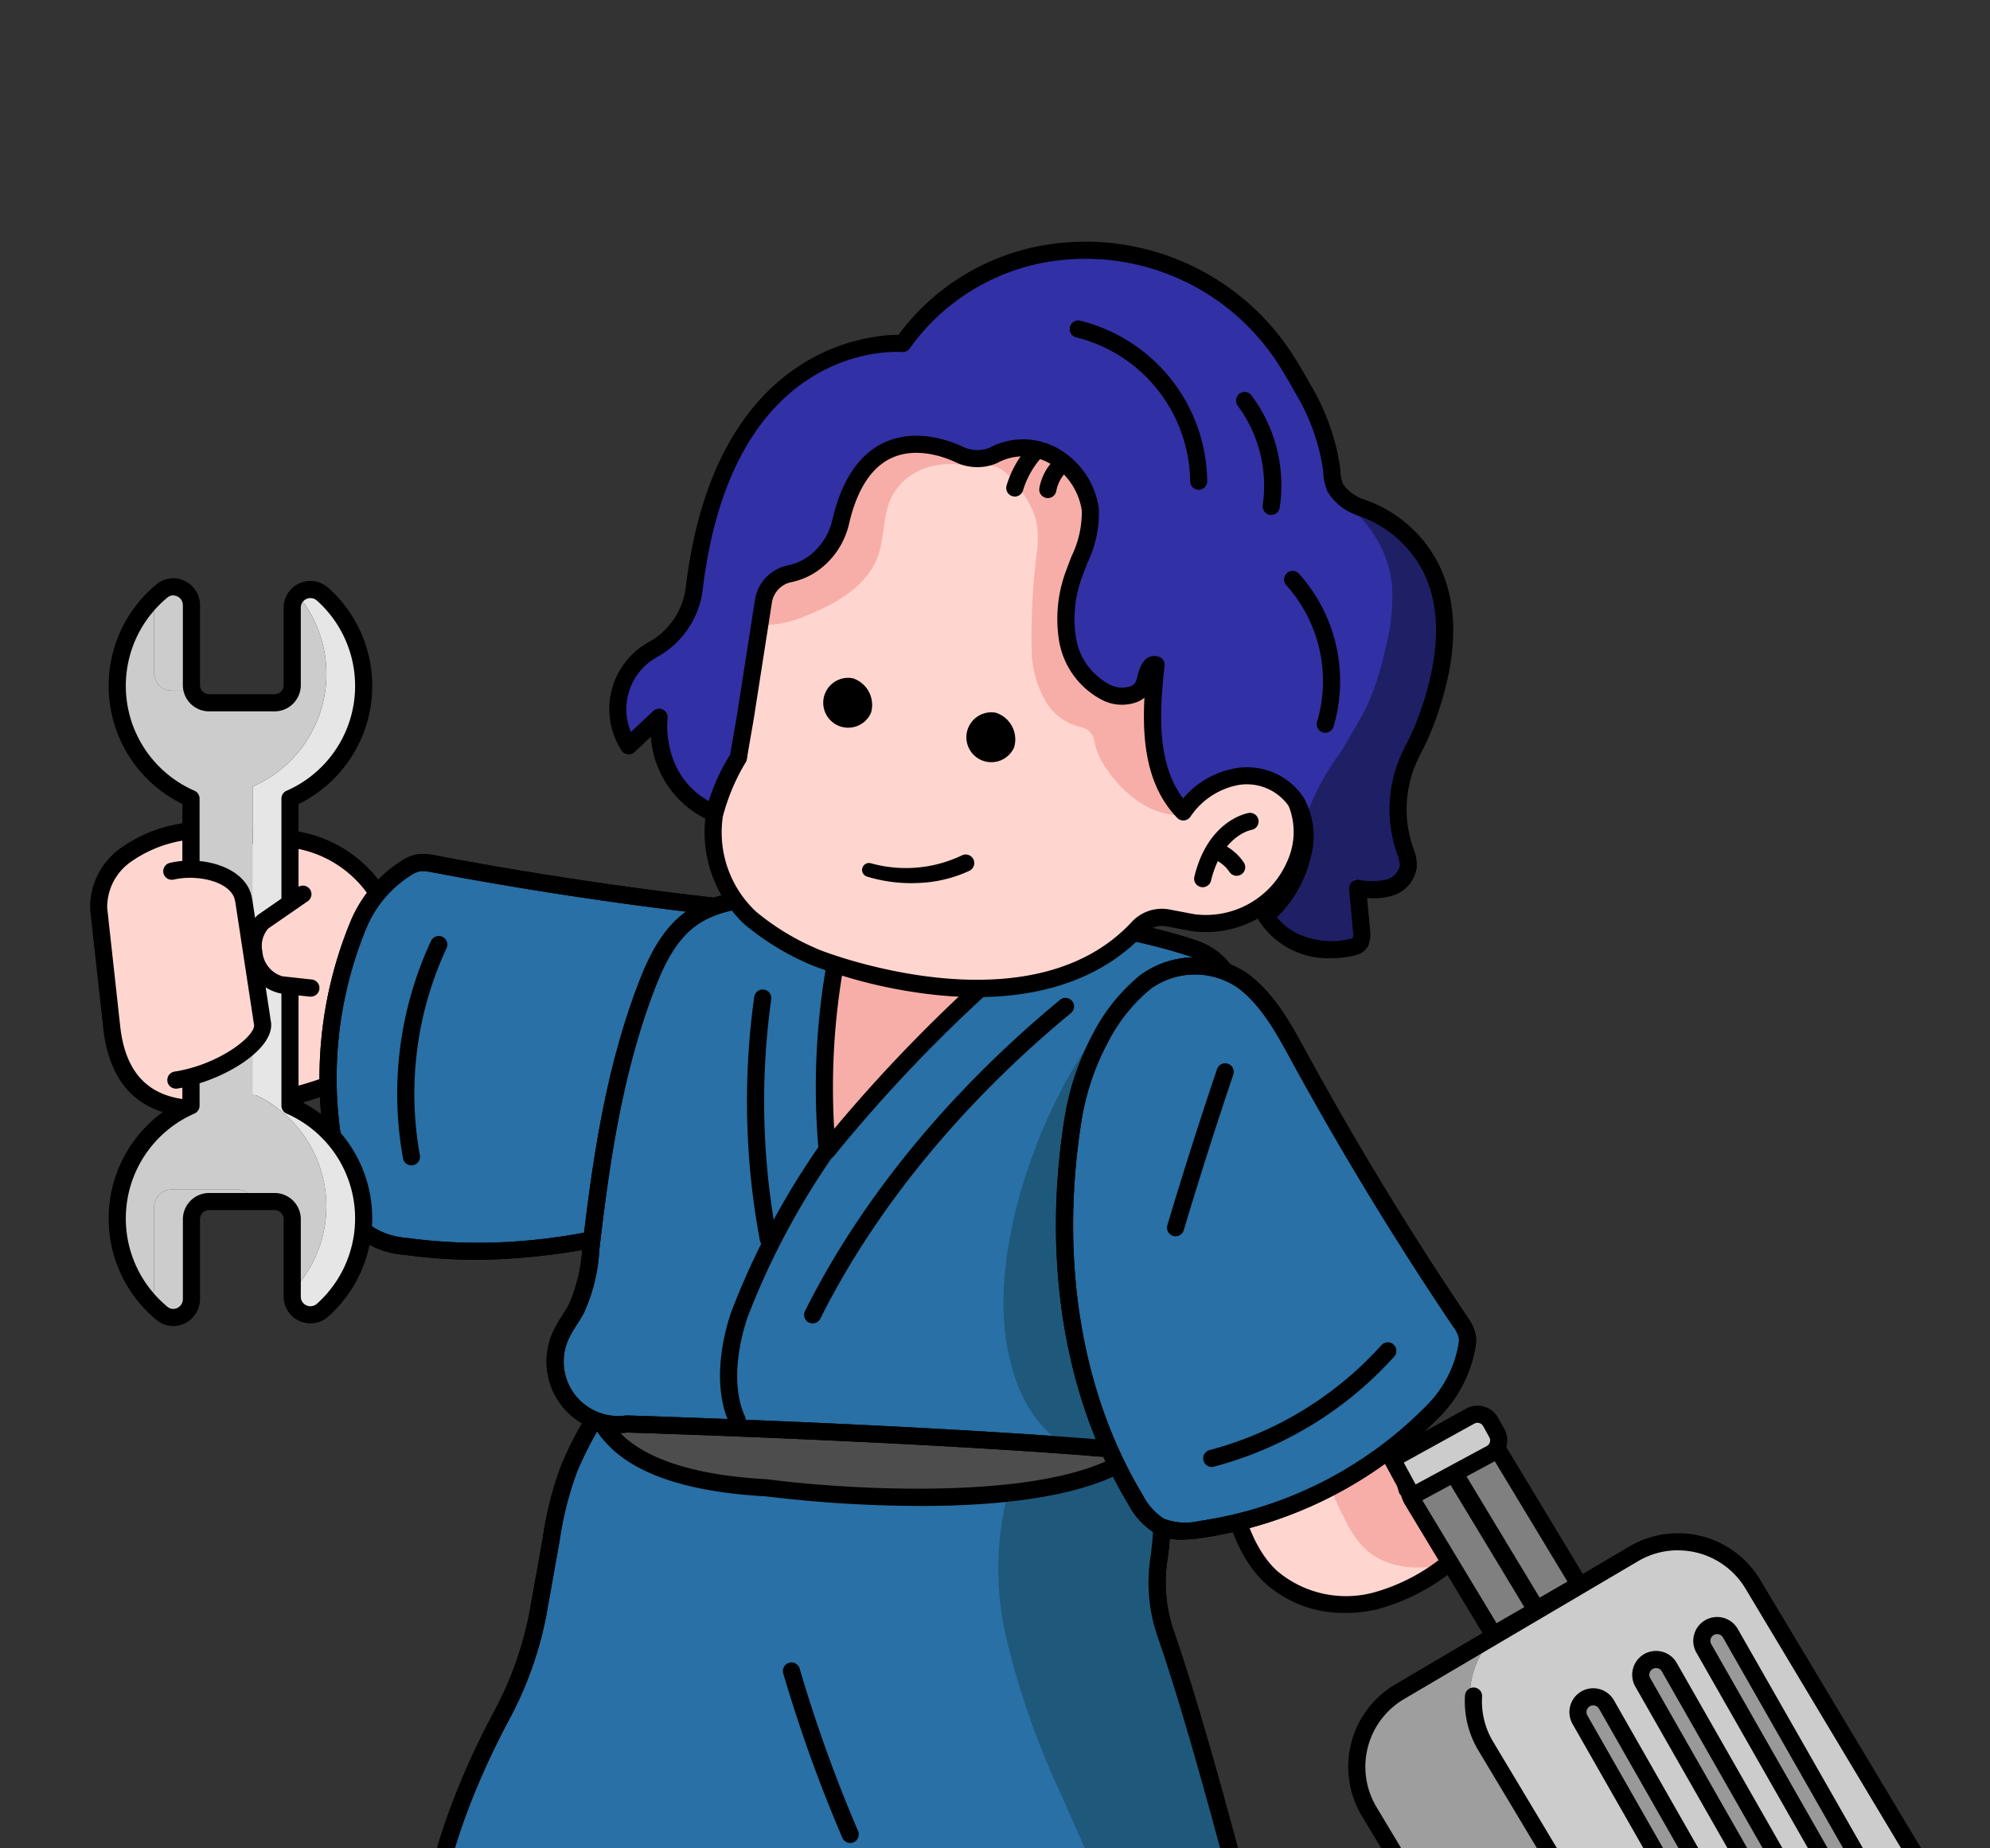<svg xmlns="http://www.w3.org/2000/svg" xmlns:xlink="http://www.w3.org/1999/xlink" width="169.867" height="157.787" viewBox="0 0 169.867 157.787">
  <rect x="0" y="0" width="169.867" height="157.787" fill="#333333" stroke="none"/>
  <defs>
    <clipPath id="clip-path">
      <rect id="長方形_5603" data-name="長方形 5603" width="169.867" height="157.787" transform="translate(8222.564 -1651.66)" fill="#fff" stroke="#707070" stroke-width="1" opacity="0.676"/>
    </clipPath>
    <clipPath id="clip-path-2">
      <rect id="長方形_5577" data-name="長方形 5577" width="159.117" height="168.576" fill="none"/>
    </clipPath>
  </defs>
  <g id="area_job-chara17" transform="translate(-8222.564 1651.66)" clip-path="url(#clip-path)">
    <g id="グループ_7499" data-name="グループ 7499" transform="translate(8230.251 -1631.054)">
      <g id="グループ_7465" data-name="グループ 7465" clip-path="url(#clip-path-2)">
        <path id="パス_28587" data-name="パス 28587" d="M67.886,312.077l-24.568-3.31a2.064,2.064,0,0,1,.551-4.091l24.567,3.31a2.064,2.064,0,1,1-.551,4.091" transform="translate(-20.088 -147.363)" fill="#f3e04d"/>
        <path id="パス_28588" data-name="パス 28588" d="M67.482,312.142a2.758,2.758,0,0,1-.379-.026l-24.568-3.31a2.795,2.795,0,1,1,.747-5.54l24.568,3.309a2.8,2.8,0,0,1-.367,5.566M42.905,304.7a1.332,1.332,0,0,0-.175,2.652l24.568,3.31a1.332,1.332,0,0,0,.355-2.64l-24.568-3.31a1.427,1.427,0,0,0-.181-.012" transform="translate(-19.402 -146.677)"/>
        <path id="パス_28589" data-name="パス 28589" d="M52.948,281.613l-8.6,5.577a4.391,4.391,0,0,0-1.523,2.772c-.324,2.4-.263,4.144,2.5,4.767l21.244,2.861a4.028,4.028,0,0,0,4.53-3.454l1.306-9.7" transform="translate(-20.65 -136.216)" fill="#ffd6cf"/>
        <path id="パス_28590" data-name="パス 28590" d="M69.6,306.049l-26.769-3.322-.048-3.085,27.813,3.607Z" transform="translate(-20.692 -144.937)" fill="#f7aea9"/>
        <path id="パス_28591" data-name="パス 28591" d="M66.435,297.673a4.769,4.769,0,0,1-.645-.044l-21.244-2.861c-.022,0-.043-.007-.064-.011-3.415-.771-3.385-3.179-3.062-5.579a5.115,5.115,0,0,1,1.776-3.234.748.748,0,0,1,.073-.054l8.6-5.577a.732.732,0,1,1,.8,1.228l-8.558,5.551a3.655,3.655,0,0,0-1.236,2.282c-.337,2.507-.1,3.487,1.9,3.948l21.211,2.857a3.3,3.3,0,0,0,3.707-2.827l1.306-9.7a.732.732,0,0,1,1.45.2l-1.306,9.7a4.763,4.763,0,0,1-4.707,4.125" transform="translate(-19.968 -135.53)"/>
        <path id="パス_28592" data-name="パス 28592" d="M52.471,290.024c.947-.874,4.279-3.2,13.615-4.172.546-.057.974-.612.8-1.046l-.605-1.545a.586.586,0,0,0-.647-.335,41.984,41.984,0,0,0-9.779,2.252c-.777.316-1.255-.49-.633-1.063a17.206,17.206,0,0,1,1.511-1.245c.555-.4.5-1.123-.1-1.207l-1.46-.2a.943.943,0,0,0-.783.294,27.411,27.411,0,0,0-5.165,7.263.551.551,0,0,0,.381.8l2.074.443a.909.909,0,0,0,.785-.24" transform="translate(-23.785 -136.139)" fill="#f2f2f2"/>
        <path id="パス_28593" data-name="パス 28593" d="M51.154,290.326a1.443,1.443,0,0,1-.306-.031l-2.073-.444a1.281,1.281,0,0,1-.875-.652,1.351,1.351,0,0,1-.028-1.15,27.865,27.865,0,0,1,5.312-7.487,1.686,1.686,0,0,1,1.411-.511l1.46.2a1.253,1.253,0,0,1,1.076.934,1.531,1.531,0,0,1-.647,1.588c-.346.254-.693.53-1.035.825a44.826,44.826,0,0,1,9.421-2.087,1.318,1.318,0,0,1,1.412.8l.605,1.545a1.381,1.381,0,0,1-.133,1.227,1.713,1.713,0,0,1-1.277.813c-9.288.967-12.447,3.292-13.195,3.982h0a1.684,1.684,0,0,1-1.128.449m.632-.987h0Zm-2.5-.876,1.868.4a.208.208,0,0,0,.135-.062c1.066-.983,4.566-3.376,14.035-4.362a.269.269,0,0,0,.175-.112l-.529-1.351a41.331,41.331,0,0,0-9.521,2.194,1.363,1.363,0,0,1-1.726-.471,1.417,1.417,0,0,1,.322-1.808,18.254,18.254,0,0,1,1.487-1.233l-1.139-.158a.262.262,0,0,0-.157.078,27.393,27.393,0,0,0-4.95,6.885" transform="translate(-23.1 -135.454)"/>
        <path id="パス_28594" data-name="パス 28594" d="M166.359,305.405,142.28,311.3a2.064,2.064,0,0,1-.981-4.009l24.079-5.894a2.064,2.064,0,1,1,.981,4.009" transform="translate(-67.585 -145.756)" fill="#f3e04d"/>
        <path id="パス_28595" data-name="パス 28595" d="M141.1,311.4a2.8,2.8,0,0,1-.659-5.512L164.518,300a2.8,2.8,0,0,1,1.329,5.431l-24.079,5.894a2.825,2.825,0,0,1-.67.081m24.087-10.022a1.345,1.345,0,0,0-.319.039l-24.08,5.894a1.332,1.332,0,1,0,.634,2.587l24.079-5.894a1.332,1.332,0,0,0-.313-2.626m.487,3.337h0Z" transform="translate(-66.899 -145.07)"/>
        <path id="パス_28596" data-name="パス 28596" d="M143.608,281.159l-5.966,8.333a4.389,4.389,0,0,0-.4,3.137c.577,2.356,1.269,3.954,4.067,3.525l20.821-5.1a4.028,4.028,0,0,0,2.954-4.87l-2.327-9.506" transform="translate(-66.321 -133.83)" fill="#ffd6cf"/>
        <path id="パス_28597" data-name="パス 28597" d="M165.919,299.762l-26.341,6.386-.266-2.448,26.713-6.545Z" transform="translate(-67.385 -143.734)" fill="#f7aea9"/>
        <path id="パス_28598" data-name="パス 28598" d="M139.766,296.269c-2.666,0-3.408-2.036-3.925-4.153a5.113,5.113,0,0,1,.472-3.659.735.735,0,0,1,.048-.077l5.966-8.333a.732.732,0,0,1,1.19.852l-5.939,8.294a3.65,3.65,0,0,0-.316,2.574c.6,2.458,1.179,3.284,3.214,2.982l20.789-5.091a3.3,3.3,0,0,0,2.417-3.985l-2.327-9.506a.732.732,0,0,1,1.422-.347l2.327,9.506a4.759,4.759,0,0,1-3.491,5.755l-20.821,5.1-.063.013a6.428,6.428,0,0,1-.963.078" transform="translate(-65.635 -133.144)"/>
        <path id="パス_28599" data-name="パス 28599" d="M146.02,292.435c.562-1.159,2.814-4.542,11.15-8.857a.875.875,0,0,0,.367-1.267l-1.128-1.217a.585.585,0,0,0-.724-.075,41.972,41.972,0,0,0-8.28,5.668c-.608.578-1.348,0-.978-.758a17.286,17.286,0,0,1,.952-1.711c.369-.579.058-1.229-.532-1.087l-1.433.344a.943.943,0,0,0-.622.56,27.412,27.412,0,0,0-2.155,8.647.552.552,0,0,0,.648.608l2.093-.345a.91.91,0,0,0,.643-.51" transform="translate(-68.993 -135.885)" fill="#f2f2f2"/>
        <path id="パス_28600" data-name="パス 28600" d="M142.5,293.345a1.262,1.262,0,0,1-.832-.306,1.347,1.347,0,0,1-.447-1.06,27.846,27.846,0,0,1,2.21-8.91,1.683,1.683,0,0,1,1.128-.99l1.432-.344a1.254,1.254,0,0,1,1.344.477,1.533,1.533,0,0,1-.023,1.715c-.23.361-.452.745-.662,1.145a43.835,43.835,0,0,1,8.007-5.384,1.313,1.313,0,0,1,1.605.225l1.128,1.217a1.378,1.378,0,0,1,.325,1.19,1.714,1.714,0,0,1-.892,1.224c-8.291,4.291-10.384,7.61-10.828,8.526a1.643,1.643,0,0,1-1.183.913l-2.092.345a1.379,1.379,0,0,1-.22.018m3.519-10.112-1.118.269a.231.231,0,0,0-.118.129,27.4,27.4,0,0,0-2.093,8.217l1.885-.31a.214.214,0,0,0,.1-.107c.633-1.3,3.017-4.811,11.472-9.188a.266.266,0,0,0,.121-.168l-.986-1.065a41.377,41.377,0,0,0-8.061,5.521,1.365,1.365,0,0,1-1.779.193,1.419,1.419,0,0,1-.362-1.8,18.177,18.177,0,0,1,.935-1.691" transform="translate(-68.308 -135.2)"/>
        <path id="パス_28601" data-name="パス 28601" d="M74.393,187.522a2.87,2.87,0,0,0-2.369,1,32.2,32.2,0,0,0-4.01,6.927,28.984,28.984,0,0,0-1.543,6.072l-1.061,5.95a30.328,30.328,0,0,1-3.117,8.992c-2.207,4.123-5.406,11.092-6.227,18.118A2.889,2.889,0,0,0,58.3,237.72c9.421,2.142,44.14,9.039,66-.02a2.9,2.9,0,0,0,1.715-3.4c-1.314-5.112-4.532-17.351-7.064-24.636a13.349,13.349,0,0,1-.635-6.266,27.932,27.932,0,0,0-.606-11.221,2.888,2.888,0,0,0-2.6-2.1Z" transform="translate(-27.11 -90.701)" fill="#2870a5"/>
        <path id="パス_28602" data-name="パス 28602" d="M95.571,242.3a183.037,183.037,0,0,1-38.114-4.556,3.613,3.613,0,0,1-2.8-3.943c.814-6.97,3.88-13.84,6.309-18.377a29.567,29.567,0,0,0,3.042-8.776l1.061-5.95a29.569,29.569,0,0,1,1.587-6.225,32.916,32.916,0,0,1,4.128-7.12,3.615,3.615,0,0,1,2.972-1.252h0l40.718,2.554a3.617,3.617,0,0,1,3.263,2.635,28.655,28.655,0,0,1,.625,11.521,12.676,12.676,0,0,0,.6,5.923c2.552,7.345,5.8,19.715,7.081,24.694a3.656,3.656,0,0,1-2.144,4.258c-8.309,3.444-18.425,4.613-28.327,4.613M73.527,187.562a2.145,2.145,0,0,0-1.63.743,31.349,31.349,0,0,0-3.891,6.734,28.42,28.42,0,0,0-1.5,5.92l-1.061,5.95a31.034,31.034,0,0,1-3.192,9.21c-2.368,4.425-5.357,11.115-6.146,17.856a2.152,2.152,0,0,0,1.673,2.346A193.414,193.414,0,0,0,86,240.495c15.554,1.062,28.116-.336,37.333-4.156a2.158,2.158,0,0,0,1.287-2.542c-1.274-4.96-4.511-17.284-7.046-24.578a14.15,14.15,0,0,1-.668-6.609,27.17,27.17,0,0,0-.587-10.923,2.153,2.153,0,0,0-1.944-1.566l-40.717-2.554c-.045,0-.091,0-.136,0" transform="translate(-26.425 -90.016)"/>
        <path id="パス_28603" data-name="パス 28603" d="M151.425,201.868a25.873,25.873,0,0,0-.539,14.022,70.267,70.267,0,0,0,4.721,13.38c2.49,5.709,5.084,11.377,7.995,16.883l5.6-2.668a5.229,5.229,0,0,0,1.617-1.031c1.249-1.326.8-3.451.275-5.2l-6.3-20.826a16.39,16.39,0,0,1-.46-9.7l1.146-7.226" transform="translate(-72.642 -96.499)" fill="#1e597c"/>
        <path id="パス_28604" data-name="パス 28604" d="M95.571,242.3a183.037,183.037,0,0,1-38.114-4.556,3.613,3.613,0,0,1-2.8-3.943c.814-6.97,3.88-13.84,6.309-18.377a29.567,29.567,0,0,0,3.042-8.776l1.061-5.95a29.569,29.569,0,0,1,1.587-6.225,32.916,32.916,0,0,1,4.128-7.12,3.615,3.615,0,0,1,2.972-1.252h0l40.718,2.554a3.617,3.617,0,0,1,3.263,2.635,28.655,28.655,0,0,1,.625,11.521,12.676,12.676,0,0,0,.6,5.923c2.552,7.345,5.8,19.715,7.081,24.694a3.656,3.656,0,0,1-2.144,4.258c-8.309,3.444-18.425,4.613-28.327,4.613M73.527,187.562a2.145,2.145,0,0,0-1.63.743,31.349,31.349,0,0,0-3.891,6.734,28.42,28.42,0,0,0-1.5,5.92l-1.061,5.95a31.034,31.034,0,0,1-3.192,9.21c-2.368,4.425-5.357,11.115-6.146,17.856a2.152,2.152,0,0,0,1.673,2.346A193.414,193.414,0,0,0,86,240.495c15.554,1.062,28.116-.336,37.333-4.156a2.158,2.158,0,0,0,1.287-2.542c-1.274-4.96-4.511-17.284-7.046-24.578a14.15,14.15,0,0,1-.668-6.609,27.17,27.17,0,0,0-.587-10.923,2.153,2.153,0,0,0-1.944-1.566l-40.717-2.554c-.045,0-.091,0-.136,0" transform="translate(-26.425 -90.016)"/>
        <path id="パス_28605" data-name="パス 28605" d="M120.311,250.453a.732.732,0,0,1-.673-.444,125.151,125.151,0,0,1-5.03-13.976.732.732,0,1,1,1.4-.413,123.7,123.7,0,0,0,4.971,13.811.732.732,0,0,1-.672,1.021" transform="translate(-55.421 -113.715)"/>
        <path id="パス_28606" data-name="パス 28606" d="M24.732,117.552a33.7,33.7,0,0,1-15.327,3.6c-3.565-.195-6.356-2-6.879-7.053L1.419,104.05c-.112-5.367,7.236-7.524,11.564-6.357l4.472.4a10.3,10.3,0,0,1,9.044,7.479c.015.056.03.112.045.168" transform="translate(-0.686 -47.105)" fill="#ffd6cf"/>
        <path id="パス_28607" data-name="パス 28607" d="M9.17,121.191c-.27,0-.434-.005-.477-.007-4.531-.247-7.077-2.841-7.58-7.708L.005,103.437c0-.022,0-.043,0-.065a6.2,6.2,0,0,1,2.56-5.125,12.191,12.191,0,0,1,9.863-1.97l4.41.392a11.075,11.075,0,0,1,9.685,8.013l.046.171a.732.732,0,0,1-1.413.381l-.043-.162a9.606,9.606,0,0,0-8.4-6.946l-4.472-.4a.692.692,0,0,1-.126-.022A10.77,10.77,0,0,0,3.463,99.4a4.728,4.728,0,0,0-2,3.912l1.1,10.01c.425,4.106,2.45,6.2,6.191,6.4A33.233,33.233,0,0,0,23.7,116.214a.732.732,0,1,1,.694,1.288A34.084,34.084,0,0,1,9.17,121.191" transform="translate(0 -46.412)"/>
        <path id="パス_28608" data-name="パス 28608" d="M89.449,117.023a7.516,7.516,0,0,0-3.719-8.087c-2.6-1.4-5.619-1.677-8.546-1.967q-14.42-1.426-28.7-4.123a3.846,3.846,0,0,0-1.527-.082,2.828,2.828,0,0,0-.879.4,10.561,10.561,0,0,0-4.12,4.857,34.4,34.4,0,0,0-1.083,23.17,6.105,6.105,0,0,0,1.842,3.207,6.7,6.7,0,0,0,3.232,1.087c12.05,1.685,24.255-1.711,34.427-7.743a22.8,22.8,0,0,0,6.073-5.159,15,15,0,0,0,3-5.554" transform="translate(-19.043 -49.683)" fill="#2870a5"/>
        <path id="パス_28609" data-name="パス 28609" d="M51.466,135.952a45.514,45.514,0,0,1-6.312-.433,7.349,7.349,0,0,1-3.578-1.232,6.742,6.742,0,0,1-2.094-3.573,35.026,35.026,0,0,1,1.107-23.665,11.237,11.237,0,0,1,4.406-5.193,3.536,3.536,0,0,1,1.11-.49,4.487,4.487,0,0,1,1.821.077c9.449,1.785,19.084,3.17,28.638,4.114l.166.017c2.939.29,5.979.59,8.655,2.034a8.257,8.257,0,0,1,4.08,8.914,15.539,15.539,0,0,1-3.142,5.834,23.474,23.474,0,0,1-6.267,5.326,56.572,56.572,0,0,1-28.59,8.272m-4.723-33.19a1.482,1.482,0,0,0-.32.032,2.2,2.2,0,0,0-.649.3,9.786,9.786,0,0,0-3.835,4.521,33.561,33.561,0,0,0-1.057,22.674,5.493,5.493,0,0,0,1.59,2.841,6.141,6.141,0,0,0,2.884.941c10.989,1.535,23.046-1.18,33.953-7.649a22.008,22.008,0,0,0,5.879-4.992,14.1,14.1,0,0,0,2.86-5.275,6.833,6.833,0,0,0-3.359-7.261c-2.417-1.3-5.308-1.59-8.1-1.865l-.167-.017c-9.6-.949-19.274-2.34-28.765-4.132a5.1,5.1,0,0,0-.912-.118m42.014,13.576h0Z" transform="translate(-18.351 -48.998)"/>
        <path id="パス_28610" data-name="パス 28610" d="M51.466,135.952a45.514,45.514,0,0,1-6.312-.433,7.349,7.349,0,0,1-3.578-1.232,6.742,6.742,0,0,1-2.094-3.573,35.026,35.026,0,0,1,1.107-23.665,11.237,11.237,0,0,1,4.406-5.193,3.536,3.536,0,0,1,1.11-.49,4.487,4.487,0,0,1,1.821.077c9.449,1.785,19.084,3.17,28.638,4.114l.166.017c2.939.29,5.979.59,8.655,2.034a8.257,8.257,0,0,1,4.08,8.914,15.539,15.539,0,0,1-3.142,5.834,23.474,23.474,0,0,1-6.267,5.326,56.572,56.572,0,0,1-28.59,8.272m-4.723-33.19a1.482,1.482,0,0,0-.32.032,2.2,2.2,0,0,0-.649.3,9.786,9.786,0,0,0-3.835,4.521,33.561,33.561,0,0,0-1.057,22.674,5.493,5.493,0,0,0,1.59,2.841,6.141,6.141,0,0,0,2.884.941c10.989,1.535,23.046-1.18,33.953-7.649a22.008,22.008,0,0,0,5.879-4.992,14.1,14.1,0,0,0,2.86-5.275,6.833,6.833,0,0,0-3.359-7.261c-2.417-1.3-5.308-1.59-8.1-1.865l-.167-.017c-9.6-.949-19.274-2.34-28.765-4.132a5.1,5.1,0,0,0-.912-.118m42.014,13.576h0Z" transform="translate(-18.351 -48.998)"/>
        <path id="パス_28611" data-name="パス 28611" d="M52,134.47a.732.732,0,0,1-.72-.6,30.928,30.928,0,0,1,2.379-18.534.732.732,0,1,1,1.324.622,29.448,29.448,0,0,0-2.263,17.649.732.732,0,0,1-.589.851.78.78,0,0,1-.132.012" transform="translate(-24.566 -55.584)"/>
        <path id="パス_28612" data-name="パス 28612" d="M12.1,66h1.764a1.486,1.486,0,0,1-.086-.481V58.695a1.549,1.549,0,0,0-2.51-1.224c-.235.194-.46.4-.677.616v6.4A1.508,1.508,0,0,0,12.1,66" transform="translate(-5.123 -27.632)" fill="#ccc"/>
        <path id="パス_28613" data-name="パス 28613" d="M17.231,156.778H11.646a1.509,1.509,0,0,0-1.509,1.509v6.823a1.537,1.537,0,0,1-.484,1.127,10.588,10.588,0,0,0,1.162,1.126,1.549,1.549,0,0,0,2.51-1.225v-6.822a1.509,1.509,0,0,1,1.509-1.509h3.821a1.5,1.5,0,0,0-1.423-1.028" transform="translate(-4.669 -75.833)" fill="#ccc"/>
        <path id="パス_28614" data-name="パス 28614" d="M30.069,101.64V75.425a10.5,10.5,0,0,0,2.8-17.446,1.562,1.562,0,0,0-2.148.049A10.5,10.5,0,0,1,26.882,74.4v26.215a10.5,10.5,0,0,1,3.378,16.877v.449a1.557,1.557,0,0,0,2.605,1.147,10.5,10.5,0,0,0-2.8-17.446" transform="translate(-13.003 -27.849)" fill="#e6e6e6"/>
        <path id="パス_28615" data-name="パス 28615" d="M16.054,101.035V74.82a10.5,10.5,0,0,0,3.836-16.369,1.515,1.515,0,0,0-.457,1.1v6.607a1.509,1.509,0,0,1-1.509,1.509H12.339a1.5,1.5,0,0,1-1.423-1.028H9.153A1.509,1.509,0,0,1,7.643,65.13v-6.4a10.5,10.5,0,0,0,3.144,17.116v26.224a10.5,10.5,0,0,0-3.629,16.608,1.537,1.537,0,0,0,.485-1.127v-6.823a1.509,1.509,0,0,1,1.509-1.509h5.584a1.5,1.5,0,0,1,1.423,1.028h1.763a1.509,1.509,0,0,1,1.509,1.509v6.159a10.5,10.5,0,0,0-3.379-16.877" transform="translate(-2.175 -28.273)" fill="#ccc"/>
        <path id="パス_28616" data-name="パス 28616" d="M8.582,119.551a2.21,2.21,0,0,1-1.413-.511,11.235,11.235,0,0,1,2.2-18.762V74.983a11.235,11.235,0,0,1-2.2-18.762,2.22,2.22,0,0,1,2.382-.292,2.281,2.281,0,0,1,1.325,2.08v6.822a.777.777,0,0,0,.777.777h5.584a.777.777,0,0,0,.777-.777V58.225a2.289,2.289,0,0,1,3.825-1.692,11.235,11.235,0,0,1-2.553,18.457v25.283a11.235,11.235,0,0,1,2.553,18.457,2.289,2.289,0,0,1-3.825-1.692v-6.608a.778.778,0,0,0-.777-.777H11.653a.778.778,0,0,0-.777.777v6.823a2.307,2.307,0,0,1-2.294,2.3M8.576,57.172a.73.73,0,0,0-.474.177,9.774,9.774,0,0,0,2.3,16.5.732.732,0,0,1,.436.669v26.224a.732.732,0,0,1-.436.669,9.774,9.774,0,0,0-2.3,16.5.76.76,0,0,0,.827.1.831.831,0,0,0,.485-.756v-6.823a2.243,2.243,0,0,1,2.241-2.24h5.584a2.243,2.243,0,0,1,2.241,2.24v6.608a.8.8,0,0,0,.483.747.825.825,0,0,0,.9-.144,9.773,9.773,0,0,0-2.6-16.231.732.732,0,0,1-.437-.67V74.523a.732.732,0,0,1,.437-.67,9.773,9.773,0,0,0,2.6-16.231.824.824,0,0,0-.9-.144.8.8,0,0,0-.483.747v6.607a2.243,2.243,0,0,1-2.241,2.241H11.653a2.243,2.243,0,0,1-2.241-2.241V58.009a.83.83,0,0,0-.485-.756.845.845,0,0,0-.352-.081" transform="translate(-1.49 -26.947)"/>
        <path id="パス_28617" data-name="パス 28617" d="M31.271,107.9l-3.46,2.392a2.938,2.938,0,0,0-.765,2.627,3.083,3.083,0,0,0,2.362,2.753l2.5.273" transform="translate(-13.062 -52.19)" fill="#ffd6cf"/>
        <path id="パス_28618" data-name="パス 28618" d="M31.228,115.988c-.027,0-.054,0-.081,0l-2.5-.274a3.787,3.787,0,0,1-3.006-3.371,3.671,3.671,0,0,1,1-3.282A.831.831,0,0,1,26.71,109l3.46-2.392a.732.732,0,0,1,.832,1.2l-3.418,2.363a2.277,2.277,0,0,0-.5,1.945,2.4,2.4,0,0,0,1.718,2.134l2.5.273a.732.732,0,0,1-.078,1.46" transform="translate(-12.376 -51.504)"/>
        <path id="パス_28619" data-name="パス 28619" d="M13.455,104c2.353-.556,5.56.212,6.1,2.18a3.483,3.483,0,0,1,.081.371l1.6,10.482c.174,1.567-3.483,4.179-7.4,4.789" transform="translate(-6.508 -50.22)" fill="#ffd6cf"/>
        <path id="パス_28620" data-name="パス 28620" d="M13.148,121.865a.732.732,0,0,1-.112-1.455c3.816-.594,6.892-3.037,6.786-3.985l-1.595-10.453a2.7,2.7,0,0,0-.062-.287c-.415-1.508-3.2-2.142-5.228-1.662A.732.732,0,0,1,12.6,102.6c2.769-.654,6.313.293,6.975,2.7a4.208,4.208,0,0,1,.1.448l1.6,10.489c.259,2.331-4.19,5.028-8.012,5.623a.707.707,0,0,1-.114.009" transform="translate(-5.823 -49.529)"/>
        <path id="パス_28621" data-name="パス 28621" d="M83.588,191.292s-.548,6.838,14.609,7.652c0,0,30.245,3.98,33.589-5.711Z" transform="translate(-40.43 -92.528)" fill="#4d4d4d"/>
        <path id="パス_28622" data-name="パス 28622" d="M110.617,199.807a111.328,111.328,0,0,1-13.172-.819c-6.726-.365-11.343-1.929-13.724-4.652a5.519,5.519,0,0,1-1.547-3.788.733.733,0,0,1,.758-.672l48.2,1.941a.731.731,0,0,1,.663.97c-1.981,5.74-12.337,7.021-21.176,7.021m-26.892-8.435a4.869,4.869,0,0,0,1.147,2.056c1.468,1.639,4.859,3.68,12.68,4.1l.056.005c7.889,1.037,28.34,2.158,32.359-4.3Z" transform="translate(-39.745 -91.842)"/>
        <path id="パス_28623" data-name="パス 28623" d="M108.885,109.472c-4.632-.114-9.189-1.358-13.814-1.074-2.32.142-4.744.489-6.617,1.865-1.893,1.39-2.951,3.629-3.785,5.824-2.7,7.118-3.845,14.725-4.718,22.289a14.483,14.483,0,0,1-1.24,5.165c-.41.778-.964,1.478-1.328,2.278a5.381,5.381,0,0,0,5.64,7.557s22.795.686,39.525,1.985c0,0,9.584,1.3,8.609-6.5,0,0,1.682-16.456,4.218-28.089.69-3.166-.831-6.923-3.9-7.964-4.867-1.651-12.962-3.1-22.591-3.337" transform="translate(-37.204 -52.412)" fill="#2870a5"/>
        <path id="パス_28624" data-name="パス 28624" d="M123.343,155.49a12.686,12.686,0,0,1-1.583-.09c-16.065-1.247-38.081-1.937-39.39-1.977a6.112,6.112,0,0,1-6.342-8.593,11.31,11.31,0,0,1,.79-1.387c.2-.318.393-.618.557-.929a13.853,13.853,0,0,0,1.156-4.868c.992-8.6,2.18-15.7,4.765-22.5.831-2.188,1.962-4.631,4.036-6.154s4.7-1.864,7.006-2.005a42.621,42.621,0,0,1,8.061.524,56.461,56.461,0,0,0,5.816.55c8.677.212,17.2,1.474,22.808,3.376,3.623,1.229,5.094,5.532,4.379,8.813-2.408,11.045-4.065,26.664-4.2,27.928a6.035,6.035,0,0,1-1.534,5.257c-1.773,1.753-4.573,2.062-6.326,2.062m-41.01-3.531h.022c.228.007,23,.7,39.561,1.987.085.01,4.567.581,6.726-1.561a4.69,4.69,0,0,0,1.1-4.116.742.742,0,0,1,0-.166c.017-.165,1.715-16.63,4.232-28.17.584-2.678-.651-6.176-3.419-7.116-5.473-1.857-13.836-3.09-22.373-3.3h0a57.8,57.8,0,0,1-5.966-.561,41.507,41.507,0,0,0-7.784-.515c-2.094.128-4.471.434-6.229,1.724s-2.779,3.506-3.535,5.494c-2.531,6.661-3.7,13.658-4.676,22.113a15.027,15.027,0,0,1-1.319,5.422c-.192.362-.407.7-.616,1.031a10.191,10.191,0,0,0-.694,1.209,4.649,4.649,0,0,0,4.873,6.529.726.726,0,0,1,.1-.007" transform="translate(-36.514 -51.726)"/>
        <path id="パス_28625" data-name="パス 28625" d="M159.054,130.855c-4.618,5.878-9.028,17.571-7.84,26.018.434,3.089,1.527,6.241,3.866,8.3a3.778,3.778,0,0,0,1.953,1.023,4.777,4.777,0,0,0,1.465-.118l9.129-1.7a3.834,3.834,0,0,0,1.486-.495" transform="translate(-73.048 -63.294)" fill="#1e597c"/>
        <path id="パス_28626" data-name="パス 28626" d="M123.343,155.49a12.686,12.686,0,0,1-1.583-.09c-16.065-1.247-38.081-1.937-39.39-1.977a6.112,6.112,0,0,1-6.342-8.593,11.31,11.31,0,0,1,.79-1.387c.2-.318.393-.618.557-.929a13.853,13.853,0,0,0,1.156-4.868c.992-8.6,2.18-15.7,4.765-22.5.831-2.188,1.962-4.631,4.036-6.154s4.7-1.864,7.006-2.005a42.621,42.621,0,0,1,8.061.524,56.461,56.461,0,0,0,5.816.55c8.677.212,17.2,1.474,22.808,3.376,3.623,1.229,5.094,5.532,4.379,8.813-2.408,11.045-4.065,26.664-4.2,27.928a6.035,6.035,0,0,1-1.534,5.257c-1.773,1.753-4.573,2.062-6.326,2.062m-41.01-3.531h.022c.228.007,23,.7,39.561,1.987.085.01,4.567.581,6.726-1.561a4.69,4.69,0,0,0,1.1-4.116.742.742,0,0,1,0-.166c.017-.165,1.715-16.63,4.232-28.17.584-2.678-.651-6.176-3.419-7.116-5.473-1.857-13.836-3.09-22.373-3.3h0a57.8,57.8,0,0,1-5.966-.561,41.507,41.507,0,0,0-7.784-.515c-2.094.128-4.471.434-6.229,1.724s-2.779,3.506-3.535,5.494c-2.531,6.661-3.7,13.658-4.676,22.113a15.027,15.027,0,0,1-1.319,5.422c-.192.362-.407.7-.616,1.031a10.191,10.191,0,0,0-.694,1.209,4.649,4.649,0,0,0,4.873,6.529.726.726,0,0,1,.1-.007" transform="translate(-36.514 -51.726)"/>
        <path id="パス_28627" data-name="パス 28627" d="M123.283,111.078a60.355,60.355,0,0,0-1.628,20.286,129.72,129.72,0,0,1,19.325-19.245" transform="translate(-58.728 -53.728)" fill="#f7aea9"/>
        <path id="パス_28628" data-name="パス 28628" d="M120.966,131.41a.732.732,0,0,1-.729-.666,60.8,60.8,0,0,1,1.648-20.533.732.732,0,1,1,1.418.362,59.308,59.308,0,0,0-1.744,18.233,130.62,130.62,0,0,1,18.272-17.943.732.732,0,1,1,.917,1.14,129.113,129.113,0,0,0-19.215,19.136.733.733,0,0,1-.568.27" transform="translate(-58.039 -53.042)"/>
        <path id="パス_28629" data-name="パス 28629" d="M105.619,172.372a.732.732,0,0,1-.667-.428c-1.874-4.1.126-9.435.212-9.659a66.338,66.338,0,0,1,8.245-15.143.732.732,0,0,1,1.2.837,64.922,64.922,0,0,0-8.073,14.812c-.025.066-1.872,5.007-.254,8.545a.733.733,0,0,1-.665,1.036" transform="translate(-50.379 -71.021)"/>
        <path id="パス_28630" data-name="パス 28630" d="M118.783,152.9a.732.732,0,0,1-.654-1.059c4.778-9.557,12.3-18.738,21.752-26.552a.732.732,0,1,1,.932,1.128c-9.3,7.685-16.687,16.7-21.375,26.078a.731.731,0,0,1-.655.4" transform="translate(-57.101 -60.52)"/>
        <path id="パス_28631" data-name="パス 28631" d="M110.42,145.716a.732.732,0,0,1-.72-.6,64.632,64.632,0,0,1-.478-20.787.732.732,0,1,1,1.447.223,63.167,63.167,0,0,0,.472,20.309.732.732,0,0,1-.593.848.777.777,0,0,1-.129.011" transform="translate(-52.527 -59.835)"/>
        <path id="パス_28632" data-name="パス 28632" d="M258.49,311.322a4.791,4.791,0,1,1-4.791-4.791,4.791,4.791,0,0,1,4.791,4.791" transform="translate(-120.396 -148.269)" fill="#4d4d4d"/>
        <path id="パス_28633" data-name="パス 28633" d="M253.013,316.16a5.523,5.523,0,1,1,5.523-5.523,5.529,5.529,0,0,1-5.523,5.523m0-9.583a4.06,4.06,0,1,0,4.06,4.06,4.064,4.064,0,0,0-4.06-4.06" transform="translate(-119.711 -147.583)"/>
        <path id="パス_28634" data-name="パス 28634" d="M255.795,315.911a2.625,2.625,0,1,1-2.625-2.625,2.625,2.625,0,0,1,2.625,2.625" transform="translate(-121.188 -151.536)" fill="#ccc"/>
        <path id="パス_28635" data-name="パス 28635" d="M252.484,318.581a3.356,3.356,0,1,1,3.356-3.356,3.36,3.36,0,0,1-3.356,3.356m0-5.25a1.893,1.893,0,1,0,1.893,1.893,1.9,1.9,0,0,0-1.893-1.893" transform="translate(-120.503 -150.85)"/>
        <path id="パス_28636" data-name="パス 28636" d="M272.683,302.861a4.791,4.791,0,1,1-4.791-4.791,4.791,4.791,0,0,1,4.791,4.791" transform="translate(-127.261 -144.176)" fill="#4d4d4d"/>
        <path id="パス_28637" data-name="パス 28637" d="M267.206,307.7a5.523,5.523,0,1,1,5.523-5.523,5.529,5.529,0,0,1-5.523,5.523m0-9.583a4.06,4.06,0,1,0,4.06,4.06,4.064,4.064,0,0,0-4.06-4.06" transform="translate(-126.576 -143.491)"/>
        <path id="パス_28638" data-name="パス 28638" d="M269.988,307.45a2.625,2.625,0,1,1-2.625-2.625,2.625,2.625,0,0,1,2.625,2.625" transform="translate(-128.054 -147.444)" fill="#ccc"/>
        <path id="パス_28639" data-name="パス 28639" d="M266.677,310.12a3.356,3.356,0,1,1,3.356-3.356,3.36,3.36,0,0,1-3.356,3.356m0-5.25a1.893,1.893,0,1,0,1.893,1.893,1.9,1.9,0,0,0-1.893-1.893" transform="translate(-127.368 -146.758)"/>
        <path id="パス_28640" data-name="パス 28640" d="M297.793,288.4A4.791,4.791,0,1,1,293,283.605a4.791,4.791,0,0,1,4.791,4.791" transform="translate(-139.407 -137.18)" fill="#4d4d4d"/>
        <path id="パス_28641" data-name="パス 28641" d="M292.316,293.234a5.523,5.523,0,1,1,5.523-5.523,5.529,5.529,0,0,1-5.523,5.523m0-9.583a4.06,4.06,0,1,0,4.06,4.06,4.064,4.064,0,0,0-4.06-4.06" transform="translate(-138.722 -136.494)"/>
        <path id="パス_28642" data-name="パス 28642" d="M295.1,292.984a2.625,2.625,0,1,1-2.625-2.625,2.625,2.625,0,0,1,2.625,2.625" transform="translate(-140.199 -140.446)" fill="#ccc"/>
        <path id="パス_28643" data-name="パス 28643" d="M291.787,295.655a3.356,3.356,0,1,1,3.357-3.356,3.36,3.36,0,0,1-3.357,3.356m0-5.25a1.893,1.893,0,1,0,1.893,1.893,1.9,1.9,0,0,0-1.893-1.893" transform="translate(-139.514 -139.761)"/>
        <path id="パス_28644" data-name="パス 28644" d="M187.876,198.3c.7,3.068,1.5,6.327,3.788,8.485a9.879,9.879,0,0,0,9.019,2.037,17.211,17.211,0,0,0,8.076-5.023,1.812,1.812,0,0,0,.537-.826,1.775,1.775,0,0,0-.206-1.054,17.8,17.8,0,0,0-2.2-3.74,7.594,7.594,0,0,1-3.6,1.137,28.612,28.612,0,0,0-3.1-7.513" transform="translate(-90.875 -92.775)" fill="#ffd6cf"/>
        <path id="パス_28645" data-name="パス 28645" d="M203.936,200.1a37.514,37.514,0,0,0,1.824,4.171,9.291,9.291,0,0,0,1.572,2.357c1.791,1.811,4.7,2.094,7.144,1.385q-3.126-5.52-5.748-11.3" transform="translate(-98.644 -95.149)" fill="#f7aea9"/>
        <path id="パス_28646" data-name="パス 28646" d="M197.362,209.186a10.011,10.011,0,0,1-6.885-2.555c-2.532-2.385-3.346-5.973-4-8.856a.732.732,0,0,1,1.427-.324c.61,2.688,1.369,6.035,3.575,8.114a9.1,9.1,0,0,0,8.345,1.859,16.332,16.332,0,0,0,7.723-4.821,1.4,1.4,0,0,0,.349-.471,1.377,1.377,0,0,0-.162-.608,17,17,0,0,0-.758-1.531,2.052,2.052,0,0,0-2.362-.982,8.286,8.286,0,0,1-1.975.349.73.73,0,0,1-.749-.551,27.8,27.8,0,0,0-3.023-7.32.732.732,0,1,1,1.259-.746,29.281,29.281,0,0,1,3.021,7.1,6.821,6.821,0,0,0,1.039-.23,3.523,3.523,0,0,1,4.065,1.667,18.331,18.331,0,0,1,.823,1.662,2.471,2.471,0,0,1,.251,1.5,2.508,2.508,0,0,1-.727,1.182,17.753,17.753,0,0,1-8.43,5.225,11.909,11.909,0,0,1-2.809.339" transform="translate(-90.19 -92.089)"/>
        <path id="パス_28647" data-name="パス 28647" d="M167.989,121.209a7.159,7.159,0,0,1,8.4-.089c2.144,1.634,3.454,4.079,4.741,6.437q6.341,11.618,13.748,22.611a3.333,3.333,0,0,1,.611,1.257,2.635,2.635,0,0,1-.036.9,10.525,10.525,0,0,1-2.8,5.424,34.925,34.925,0,0,1-19.933,10.176,4.48,4.48,0,0,1-5.556-2.572c-5.731-9.512-7.062-21.185-5.364-32.194a22.212,22.212,0,0,1,2.38-7.2,15.288,15.288,0,0,1,3.81-4.756" transform="translate(-77.93 -57.947)" fill="#2870a5"/>
        <path id="パス_28648" data-name="パス 28648" d="M170.488,168.108a4.814,4.814,0,0,1-2.254-.49,6.411,6.411,0,0,1-2.384-2.569c-5.393-8.949-7.332-20.556-5.461-32.683a22.863,22.863,0,0,1,2.459-7.432,15.82,15.82,0,0,1,4-4.983,7.9,7.9,0,0,1,9.3-.1c2.227,1.7,3.569,4.157,4.866,6.535l.073.134c4.2,7.694,8.813,15.283,13.713,22.553a3.992,3.992,0,0,1,.725,1.545,3.343,3.343,0,0,1-.038,1.153,11.2,11.2,0,0,1-3,5.8,35.544,35.544,0,0,1-20.354,10.391,11.479,11.479,0,0,1-1.651.141M167.755,121.1h0a14.381,14.381,0,0,0-3.619,4.53,21.419,21.419,0,0,0-2.3,6.958c-1.818,11.789.052,23.049,5.268,31.705a5.194,5.194,0,0,0,1.8,2.024,5.128,5.128,0,0,0,3.021.2,34.08,34.08,0,0,0,19.512-9.96,9.744,9.744,0,0,0,2.611-5.045,2.013,2.013,0,0,0,.035-.65,2.821,2.821,0,0,0-.5-.971c-4.924-7.308-9.562-14.935-13.784-22.669l-.073-.134c-1.224-2.243-2.489-4.563-4.469-6.072a6.469,6.469,0,0,0-7.509.082" transform="translate(-77.245 -57.265)"/>
        <path id="パス_28649" data-name="パス 28649" d="M170.488,168.108a4.814,4.814,0,0,1-2.254-.49,6.411,6.411,0,0,1-2.384-2.569c-5.393-8.949-7.332-20.556-5.461-32.683a22.863,22.863,0,0,1,2.459-7.432,15.82,15.82,0,0,1,4-4.983,7.9,7.9,0,0,1,9.3-.1c2.227,1.7,3.569,4.157,4.866,6.535l.073.134c4.2,7.694,8.813,15.283,13.713,22.553a3.992,3.992,0,0,1,.725,1.545,3.343,3.343,0,0,1-.038,1.153,11.2,11.2,0,0,1-3,5.8,35.544,35.544,0,0,1-20.354,10.391,11.479,11.479,0,0,1-1.651.141M167.755,121.1h0a14.381,14.381,0,0,0-3.619,4.53,21.419,21.419,0,0,0-2.3,6.958c-1.818,11.789.052,23.049,5.268,31.705a5.194,5.194,0,0,0,1.8,2.024,5.128,5.128,0,0,0,3.021.2,34.08,34.08,0,0,0,19.512-9.96,9.744,9.744,0,0,0,2.611-5.045,2.013,2.013,0,0,0,.035-.65,2.821,2.821,0,0,0-.5-.971c-4.924-7.308-9.562-14.935-13.784-22.669l-.073-.134c-1.224-2.243-2.489-4.563-4.469-6.072a6.469,6.469,0,0,0-7.509.082" transform="translate(-77.245 -57.265)"/>
        <path id="パス_28650" data-name="パス 28650" d="M184.761,192.677a.732.732,0,0,1-.184-1.44,30.09,30.09,0,0,0,14.683-8.973.732.732,0,0,1,1.091.975,31.563,31.563,0,0,1-15.4,9.413.742.742,0,0,1-.185.024" transform="translate(-89.015 -88.043)"/>
        <path id="パス_28651" data-name="パス 28651" d="M236.027,210.34l-3.638,2.1-6.937-11.5a2.1,2.1,0,0,1,3.592-2.178Z" transform="translate(-108.904 -95.654)" fill="gray"/>
        <path id="パス_28652" data-name="パス 28652" d="M231.7,212.491a.733.733,0,0,1-.627-.354l-6.937-11.5a2.832,2.832,0,0,1,1.008-3.919,2.847,2.847,0,0,1,3.837.985l6.984,11.573a.732.732,0,0,1-.26,1.012l-3.639,2.1a.729.729,0,0,1-.366.1m-5.147-14.683a1.367,1.367,0,0,0-1.165,2.076l6.567,10.882,2.371-1.369-6.6-10.933a1.372,1.372,0,0,0-1.175-.656" transform="translate(-108.217 -94.973)"/>
        <path id="パス_28653" data-name="パス 28653" d="M254.032,259.886l-9.7,5.713a7.437,7.437,0,0,1-10.184-2.632l-14.04-23.429a7.434,7.434,0,0,1,1.1-8.98l-8.124,4.787a7.438,7.438,0,0,0-2.632,10.184l14.04,23.429a7.437,7.437,0,0,0,10.184,2.632l9.7-5.713,10.287-6.061a7.422,7.422,0,0,0,1.529-1.2Z" transform="translate(-101.301 -111.521)" fill="#9e9e9e"/>
        <path id="パス_28654" data-name="パス 28654" d="M266.344,242.121,252.3,218.692a7.438,7.438,0,0,0-10.184-2.632l-10.287,6.061h0l-1.572.926a7.434,7.434,0,0,0-1.1,8.98l14.04,23.429a7.438,7.438,0,0,0,10.184,2.632l9.7-5.713,2.163-1.274a7.435,7.435,0,0,0,1.1-8.98" transform="translate(-110.346 -104.009)" fill="#ccc"/>
        <path id="パス_28655" data-name="パス 28655" d="M230.235,265.161a8.2,8.2,0,0,1-2.058-.263,8.111,8.111,0,0,1-4.994-3.762l-14.038-23.424a8.17,8.17,0,0,1,2.888-11.19l19.982-11.774a8.179,8.179,0,0,1,11.186,2.89l14.038,23.425,0,0a8.169,8.169,0,0,1-2.891,11.185l-19.982,11.775a8.118,8.118,0,0,1-4.133,1.134m5.916-50.08a6.665,6.665,0,0,0-3.392.927l-19.982,11.775a6.706,6.706,0,0,0-2.373,9.182l14.037,23.424a6.706,6.706,0,0,0,9.184,2.378l19.983-11.774a6.706,6.706,0,0,0,2.374-9.18l-14.038-23.427a6.716,6.716,0,0,0-5.792-3.3" transform="translate(-100.613 -103.327)"/>
        <path id="パス_28656" data-name="パス 28656" d="M246.3,271.191a.727.727,0,0,1-.314-.072,8.128,8.128,0,0,1-3.521-3.227l-14.038-23.424a8.137,8.137,0,0,1-1.119-4.649.741.741,0,0,1,.775-.686.733.733,0,0,1,.686.775,6.673,6.673,0,0,0,.916,3.811l14.038,23.424a6.682,6.682,0,0,0,2.892,2.654.732.732,0,0,1-.315,1.392" transform="translate(-109.943 -115.668)"/>
        <path id="パス_28657" data-name="パス 28657" d="M259.28,262.974h0a1.3,1.3,0,0,1-1.785-.485l-11.33-19.866a1.3,1.3,0,0,1,2.268-1.289L259.761,261.2a1.3,1.3,0,0,1-.482,1.773" transform="translate(-118.987 -116.414)" fill="#999"/>
        <path id="パス_28658" data-name="パス 28658" d="M257.947,263.195a2.057,2.057,0,0,1-.537-.072,2.024,2.024,0,0,1-1.236-.959L244.845,242.3a2.042,2.042,0,0,1,.752-2.77,2.036,2.036,0,0,1,2.788.757l11.329,19.865a2.037,2.037,0,0,1-1.766,3.043M246.613,240.72a.572.572,0,0,0-.5.855l11.329,19.865a.572.572,0,0,0,.784.213h0a.573.573,0,0,0,.211-.778L247.112,241.01a.571.571,0,0,0-.348-.27.58.58,0,0,0-.151-.02" transform="translate(-118.303 -115.728)"/>
        <path id="パス_28659" data-name="パス 28659" d="M269.663,256.8h0a1.3,1.3,0,0,1-1.785-.485l-11.33-19.866a1.3,1.3,0,0,1,2.268-1.289l11.329,19.866a1.3,1.3,0,0,1-.482,1.773" transform="translate(-124.009 -113.428)" fill="#999"/>
        <path id="パス_28660" data-name="パス 28660" d="M268.33,257.021a2.055,2.055,0,0,1-.537-.072,2.02,2.02,0,0,1-1.236-.959l-11.329-19.865a2.041,2.041,0,0,1,.751-2.77,2.036,2.036,0,0,1,2.788.757L270.1,253.977a2.042,2.042,0,0,1-.751,2.77h0a2.02,2.02,0,0,1-1.014.273m.648-.907h0ZM257,234.546a.573.573,0,0,0-.5.854l11.329,19.866a.568.568,0,0,0,.347.27.572.572,0,0,0,.647-.835l-11.329-19.865a.57.57,0,0,0-.348-.271.58.58,0,0,0-.151-.02" transform="translate(-123.325 -112.741)"/>
        <path id="パス_28661" data-name="パス 28661" d="M279.765,251.188h0a1.3,1.3,0,0,1-1.785-.485l-11.33-19.866a1.3,1.3,0,0,1,2.268-1.289l11.329,19.866a1.3,1.3,0,0,1-.482,1.773" transform="translate(-128.896 -110.713)" fill="#999"/>
        <path id="パス_28662" data-name="パス 28662" d="M278.432,251.409a2.056,2.056,0,0,1-.537-.072,2.021,2.021,0,0,1-1.236-.959L265.33,230.514a2.035,2.035,0,0,1,2.3-2.971,2.019,2.019,0,0,1,1.236.958L280.2,248.366a2.042,2.042,0,0,1-.752,2.769h0a2.02,2.02,0,0,1-1.014.273m.648-.907h0ZM267.1,228.935a.571.571,0,0,0-.5.854l11.329,19.865a.568.568,0,0,0,.348.27.572.572,0,0,0,.648-.834L267.6,229.225a.569.569,0,0,0-.347-.27.59.59,0,0,0-.152-.02" transform="translate(-128.212 -110.027)"/>
        <path id="パス_28663" data-name="パス 28663" d="M228.9,214.565l-3.638,2.1-6.937-11.5a2.1,2.1,0,0,1,3.592-2.178Z" transform="translate(-105.454 -97.698)" fill="gray"/>
        <path id="パス_28664" data-name="パス 28664" d="M224.571,216.716a.732.732,0,0,1-.627-.354l-6.938-11.5a2.832,2.832,0,0,1,1.007-3.919,2.847,2.847,0,0,1,3.838.985l6.984,11.573a.732.732,0,0,1-.26,1.012l-3.638,2.1a.729.729,0,0,1-.366.1m-5.148-14.683a1.364,1.364,0,0,0-1.32,1.026,1.365,1.365,0,0,0,.155,1.05l6.567,10.882,2.371-1.369-6.6-10.932a1.372,1.372,0,0,0-1.175-.657" transform="translate(-104.767 -97.017)"/>
        <path id="パス_28665" data-name="パス 28665" d="M223.7,197.308l-6.71,3.618-1.707-3.142,6.661-3.681a1.285,1.285,0,0,1,1.746.5l.525.949a1.286,1.286,0,0,1-.515,1.753" transform="translate(-104.13 -93.81)" fill="#ccc"/>
        <path id="パス_28666" data-name="パス 28666" d="M216.3,200.972a.731.731,0,0,1-.643-.382l-1.707-3.142a.732.732,0,0,1,.289-.99l6.662-3.682a2.019,2.019,0,0,1,2.74.789l.525.95a2.017,2.017,0,0,1-.808,2.751l-6.71,3.617a.726.726,0,0,1-.347.088m-.718-3.584,1.012,1.862,6.069-3.271h0a.553.553,0,0,0,.222-.754l-.525-.951a.556.556,0,0,0-.752-.216Z" transform="translate(-103.444 -93.124)"/>
        <path id="パス_28667" data-name="パス 28667" d="M178.779,150.683a.733.733,0,0,1-.7-.941c1.328-4.446,2.756-8.931,4.243-13.33a.732.732,0,1,1,1.387.469c-1.482,4.382-2.9,8.85-4.228,13.279a.732.732,0,0,1-.7.523" transform="translate(-86.121 -65.742)"/>
        <path id="パス_28668" data-name="パス 28668" d="M154.625,45.77a20.079,20.079,0,0,0-14.213-22.833,55.382,55.382,0,0,0-11.887-2c-7.834-1.26-13.339,2.141-16.326,5.747a20.391,20.391,0,0,0-4.25,9.221l-1.4,7.358.648.139q-.446,4.41-1.074,8.8a12.218,12.218,0,0,0-.9,1.069,12.793,12.793,0,0,0-2.049,8.551,6.925,6.925,0,0,0,1.094,3.656,7.255,7.255,0,0,0,1.8,1.6,9.2,9.2,0,0,0,1.106,1.209c1.255,1.148,1.349,1.764,3.438,2.589A48.631,48.631,0,0,0,121.532,73.4c5.493.591,13.035.23,17.752-4.861a2.853,2.853,0,0,1,2.633-.852l2.766.521a6.969,6.969,0,0,0,7.967-4.982l.057-.241c.418-1.734.852-3.525.043-5.148a4.323,4.323,0,0,0-1.008-1.3,12.908,12.908,0,0,0,1.31-3.575c.667-2.562,1.181-4.985,1.573-7.191" transform="translate(-49.88 -9.995)" fill="#ffd6cf"/>
        <path id="パス_28669" data-name="パス 28669" d="M128.831,31.924a6.767,6.767,0,0,0-3.911.091,5.1,5.1,0,0,0-2.927,2.528c-.737,1.533-.554,3.358-1.124,4.961-.9,2.522-3.455,4.032-5.936,5.034a9.929,9.929,0,0,1-3.825.9,18.049,18.049,0,0,1,9.274-19.255" transform="translate(-53.597 -12.664)" fill="#f7aea9"/>
        <path id="パス_28670" data-name="パス 28670" d="M141.33,31.47c1.415.925,3.449.233,4.883,1.127a5.028,5.028,0,0,1,1.3,1.362,8.671,8.671,0,0,1,1.577,2.824,8.1,8.1,0,0,1,.106,2.715,56.9,56.9,0,0,0-.459,8.6,8.934,8.934,0,0,0,1.348,4.514,4.708,4.708,0,0,0,2.855,1.942,1.458,1.458,0,0,1,1.152,1.237,5.894,5.894,0,0,0,1.006,2.294c1.552,2.308,4.106,4.3,6.866,3.948,1.175-2.776,2.277-5.583,3.263-8.432a34.391,34.391,0,0,0,2.242-10.318,14.586,14.586,0,0,0-3.139-9.877,18.975,18.975,0,0,0-4.924-3.8,17.942,17.942,0,0,0-5.5-2.335,21,21,0,0,0-7.2.263" transform="translate(-68.361 -13.087)" fill="#f7aea9"/>
        <path id="パス_28671" data-name="パス 28671" d="M124.8,92.876a33.454,33.454,0,0,1-3.4-.18,42.536,42.536,0,0,1-10.432-2.454,22.363,22.363,0,0,1-5.958-3.569,10.761,10.761,0,0,1-3.305-9.46,19.938,19.938,0,0,1,2.054-4.995c.143-1.083,1.046-7.71,1.907-12.99a.732.732,0,1,1,1.445.236c-.922,5.646-1.888,12.823-1.917,13.069a.727.727,0,0,1-.086.268,17.883,17.883,0,0,0-1.959,4.645,9.264,9.264,0,0,0,2.846,8.143,21.065,21.065,0,0,0,5.514,3.292c.18.072,17.822,6.982,26.547-2.43a3.5,3.5,0,0,1,3.235-1.053l2.114.4a7.555,7.555,0,0,0,7.889-4.452,6.034,6.034,0,0,0,.126-4.863,4.2,4.2,0,0,0-2.586-2.064,5.705,5.705,0,0,0-4.37.43.732.732,0,1,1-.707-1.281,7.093,7.093,0,0,1,5.513-.546,5.646,5.646,0,0,1,3.46,2.808c.83,1.668.81,3.637-.061,6.019a9,9,0,0,1-9.537,5.386l-2.11-.4a2.071,2.071,0,0,0-1.891.609c-3.319,3.58-8.229,5.429-14.328,5.429" transform="translate(-49.132 -28.352)"/>
        <path id="パス_28672" data-name="パス 28672" d="M183.268,100.85a.744.744,0,0,1-.173-.021.732.732,0,0,1-.538-.884c1.172-4.82,4.5-5.412,4.641-5.435a.732.732,0,0,1,.24,1.444c-.117.022-2.531.518-3.459,4.336a.732.732,0,0,1-.71.559" transform="translate(-88.292 -45.71)"/>
        <path id="パス_28673" data-name="パス 28673" d="M187.542,102.362a.733.733,0,0,1-.61-.326,3.047,3.047,0,0,0-1.117-.99.732.732,0,0,1,.6-1.336,4.456,4.456,0,0,1,1.737,1.514.732.732,0,0,1-.609,1.138" transform="translate(-89.669 -48.198)"/>
        <path id="パス_28674" data-name="パス 28674" d="M154.877,56.516a.733.733,0,0,1-.708-.918l.043-.164c.707-2.688,2.179-8.281,2.569-10.48a19.308,19.308,0,0,0-13.694-22,55.2,55.2,0,0,0-11.712-1.976.746.746,0,0,1-.09-.009,16.305,16.305,0,0,0-15.646,5.491,19.711,19.711,0,0,0-4.094,8.891l-1.022,6.274a.732.732,0,1,1-1.445-.235l1.025-6.293a21.187,21.187,0,0,1,4.409-9.57,17.739,17.739,0,0,1,16.961-6.01,55.844,55.844,0,0,1,12.017,2.031A20.767,20.767,0,0,1,158.223,45.21c-.4,2.258-1.883,7.89-2.595,10.6l-.043.164a.733.733,0,0,1-.707.546" transform="translate(-52.757 -9.307)"/>
        <path id="パス_28675" data-name="パス 28675" d="M132.347,103.848l-.058-.011a.074.074,0,0,1-.06-.088.077.077,0,0,1,.088-.06l.042.008c.183.035.369.058.554.08.242.071.484.138.725.206a8.24,8.24,0,0,1-1.292-.135" transform="translate(-63.958 -50.154)" fill="#ffd6cf"/>
        <path id="パス_28676" data-name="パス 28676" d="M128.369,102.129a11.11,11.11,0,0,0,7.762-.662.732.732,0,1,1,.655,1.309,11.3,11.3,0,0,1-4.361,1.039,12.916,12.916,0,0,1-4.394-.552.592.592,0,0,1,.338-1.134" transform="translate(-61.727 -49.037)"/>
        <path id="パス_28677" data-name="パス 28677" d="M125.238,75.179a2.129,2.129,0,1,1-1.546-2.959,2.394,2.394,0,0,1,1.546,2.959" transform="translate(-58.58 -34.919)"/>
        <path id="パス_28678" data-name="パス 28678" d="M148.9,80.883a2.129,2.129,0,1,1-1.546-2.959,2.394,2.394,0,0,1,1.546,2.959" transform="translate(-70.023 -37.678)"/>
        <path id="パス_28679" data-name="パス 28679" d="M117.411,19.189a3.266,3.266,0,0,1-.942-.281c-1.666-.791-8.1-3.195-10.177,5.689a6.06,6.06,0,0,1-2.239,3.5,5.321,5.321,0,0,1-2.087.955,2.847,2.847,0,0,0-2.275,2.322L98.118,41.454l-.58,3.329a15.626,15.626,0,0,0-2.049,4.735c-5.434-2.367-4.71-8.207-4.71-8.207l-2.594,2.442c-.029-.045-.057-.091-.085-.137a5.8,5.8,0,0,1,2.121-8.065c.121-.068.242-.139.362-.212a6.951,6.951,0,0,0,3.21-5.123C96.477,8.148,111.577,9.4,111.577,9.4a18.9,18.9,0,0,1,11.5-7.54,20.309,20.309,0,0,1,21.432,9.314c.416.67.81,1.35,1.186,2.034a18.292,18.292,0,0,1,2.483,6.866,4.8,4.8,0,0,0,.322,1.662,4.216,4.216,0,0,0,2.082,1.64,11.775,11.775,0,0,1,4.8,3.853c1.127,1.75,2.169,3.282,2.358,5.355a22.215,22.215,0,0,1-1.281,8.466c-.561,1.628-1.5,3.107-2.049,4.74a10.7,10.7,0,0,0-.007,6.748,3.91,3.91,0,0,1,.33,1.529,2.252,2.252,0,0,1-1.7,1.812,6.613,6.613,0,0,1-2.623.042l.325,3.551a2.037,2.037,0,0,1-.08,1.014.734.734,0,0,1-.463.384c-2.654.814-6.262-.132-7.614-2.612a9.85,9.85,0,0,0,3.1-5.13,6.109,6.109,0,0,0-.509-4.591A5.1,5.1,0,0,0,140.2,46.36a7.028,7.028,0,0,0-4.673,3.033c-3.052-3.179-2.84-8.181-2.336-12.558-.7-.165-.775.958-1.02,1.634-.408,1.127-2,1.261-3.105.785a6.251,6.251,0,0,1-3.423-4.568,11.091,11.091,0,0,1,.638-5.83c.614-1.725,1.5-3.46,1.3-5.28a6.319,6.319,0,0,0-2.932-4.465,5.307,5.307,0,0,0-5.3-.175,3.445,3.445,0,0,1-1.849.266Z" transform="translate(-42.206 -0.685)" fill="#3230a5"/>
        <path id="パス_28680" data-name="パス 28680" d="M209.449,58.282c.8-2.2.252-5.271-.214-7.563a9.2,9.2,0,0,0-3.68-5.77l-4.673-2.064a9.844,9.844,0,0,1,4.451,7.324,17.2,17.2,0,0,1-.584,5.323,23.885,23.885,0,0,1-1.468,4.662c-.634,1.377-1.481,2.644-2.214,3.971a21.937,21.937,0,0,0-3.321,6.365c-.954,2.925-1.32,6.115-3.023,8.677a6.405,6.405,0,0,0,3.412,1.707,4.455,4.455,0,0,0,2.48-.251,3.418,3.418,0,0,0,2.26-.514,7.793,7.793,0,0,1-.624-1.6,2.019,2.019,0,0,0-.021-.615l-.171-2.58c.009-.063.013-.126.024-.189a1.763,1.763,0,0,0,1.655.906,2.969,2.969,0,0,0,1.79-.8,3.167,3.167,0,0,0,1.18-2.419,5.575,5.575,0,0,0-.4-1.559c-.747-2.181-.153-3.895.355-6.143.545-2.414,1.936-4.544,2.785-6.868" transform="translate(-94.187 -20.743)" fill="#1f1f66"/>
        <path id="パス_28681" data-name="パス 28681" d="M147.5,61.2a7.031,7.031,0,0,1-6.256-3.279.732.732,0,0,1,.163-.9,9.12,9.12,0,0,0,2.868-4.746,5.5,5.5,0,0,0-.419-4.037,4.372,4.372,0,0,0-4.244-1.836,6.333,6.333,0,0,0-4.171,2.726.732.732,0,0,1-1.128.088c-2.549-2.655-3-6.375-2.791-10.258a2.429,2.429,0,0,1-.585.354,3.715,3.715,0,0,1-2.847-.07,6.984,6.984,0,0,1-3.85-5.1,11.731,11.731,0,0,1,.666-6.218c.121-.341.254-.682.386-1.024a8.584,8.584,0,0,0,.879-3.93,5.613,5.613,0,0,0-2.565-3.909,4.587,4.587,0,0,0-4.654-.138,4.178,4.178,0,0,1-2.241.318l-.094-.013a4.007,4.007,0,0,1-1.152-.345c-.96-.456-3.425-1.4-5.6-.355-1.684.811-2.878,2.678-3.55,5.549A6.778,6.778,0,0,1,103.8,28a6.042,6.042,0,0,1-2.373,1.084,2.112,2.112,0,0,0-1.7,1.719L98.154,40.882l-.583,3.341a.724.724,0,0,1-.108.275,15.06,15.06,0,0,0-1.946,4.488.732.732,0,0,1-1.007.518,8.47,8.47,0,0,1-5.121-7.211L88,43.6a.732.732,0,0,1-1.12-.142l-.091-.146a6.532,6.532,0,0,1,2.388-9.084q.17-.1.339-.2a6.182,6.182,0,0,0,2.865-4.587C94.863,9.026,107.994,7.984,110.528,7.977A19.554,19.554,0,0,1,122.238.462,21.029,21.029,0,0,1,144.447,10.1c.4.652.811,1.348,1.206,2.068a19.117,19.117,0,0,1,2.571,7.145l.024.26a3.38,3.38,0,0,0,.227,1.152,3.582,3.582,0,0,0,1.69,1.276l0,0a11.2,11.2,0,0,1,6.357,5.338c1.829,3.471,1.808,7.933-.062,13.263a22.317,22.317,0,0,1-1.277,2.971,12.472,12.472,0,0,0-.769,1.76,9.945,9.945,0,0,0-.007,6.283l.063.185a3.955,3.955,0,0,1,.3,1.636A2.975,2.975,0,0,1,152.55,55.9a5.662,5.662,0,0,1-2.019.158l.244,2.665a2.684,2.684,0,0,1-.139,1.378,1.456,1.456,0,0,1-.916.786,7.594,7.594,0,0,1-2.215.317m-4.668-3.507c1.388,1.852,4.338,2.439,6.453,1.792a1.329,1.329,0,0,0,.028-.631l-.325-3.551a.732.732,0,0,1,.814-.794,6.019,6.019,0,0,0,2.333-.018,1.56,1.56,0,0,0,1.175-1.17,2.787,2.787,0,0,0-.228-1.04l-.067-.2a11.42,11.42,0,0,1,.008-7.212,13.862,13.862,0,0,1,.849-1.951,21.066,21.066,0,0,0,1.2-2.8c1.725-4.919,1.779-8.981.159-12.075a9.854,9.854,0,0,0-5.534-4.651.741.741,0,0,1-.137-.052l-.063-.032a4.674,4.674,0,0,1-2.347-1.939,4.571,4.571,0,0,1-.371-1.668l-.022-.244a17.819,17.819,0,0,0-2.4-6.585c-.383-.7-.775-1.371-1.166-2a19.565,19.565,0,0,0-20.655-8.984A18.176,18.176,0,0,0,111.48,9.15a.743.743,0,0,1-.651.3c-.585-.045-14.435-.887-17,20.173a7.637,7.637,0,0,1-3.555,5.659q-.191.116-.384.226a5.043,5.043,0,0,0-2.428,3.153,4.989,4.989,0,0,0,.227,3.223l1.9-1.787a.732.732,0,0,1,1.228.623c-.024.2-.516,4.777,3.512,7.066a16.724,16.724,0,0,1,1.825-3.956l.555-3.182,1.571-10.069a3.565,3.565,0,0,1,2.848-2.926,4.591,4.591,0,0,0,1.8-.826,5.319,5.319,0,0,0,1.962-3.078c.777-3.323,2.237-5.522,4.34-6.535,2.744-1.321,5.714-.195,6.863.352a2.539,2.539,0,0,0,.731.218l.094.014a2.718,2.718,0,0,0,1.455-.214,6.055,6.055,0,0,1,5.955.21,7,7,0,0,1,3.3,5.021,9.77,9.77,0,0,1-.968,4.62c-.128.329-.255.659-.372.987a10.309,10.309,0,0,0-.609,5.441,5.512,5.512,0,0,0,3,4.039,2.311,2.311,0,0,0,1.686.07.745.745,0,0,0,.44-.432c.049-.136.09-.294.132-.453.153-.579.506-1.935,1.744-1.643a.732.732,0,0,1,.559.8c-.484,4.191-.606,8.433,1.582,11.319a7.52,7.52,0,0,1,4.6-2.6,5.794,5.794,0,0,1,5.685,2.516,6.781,6.781,0,0,1,.6,5.144,10.607,10.607,0,0,1-2.867,5.083m12.935-17.328h0Z" transform="translate(-41.518 0)"/>
        <path id="パス_28682" data-name="パス 28682" d="M152.2,37.843a.733.733,0,0,1-.7-.943,9,9,0,0,1,1.972-3.463.732.732,0,0,1,1.079.989,7.514,7.514,0,0,0-1.65,2.9.732.732,0,0,1-.7.52" transform="translate(-73.265 -16.058)"/>
        <path id="パス_28683" data-name="パス 28683" d="M157.663,39.354a.714.714,0,0,1-.132-.012.731.731,0,0,1-.589-.85,4.562,4.562,0,0,1,1.064-2.2.732.732,0,0,1,1.1.967,3.141,3.141,0,0,0-.722,1.493.732.732,0,0,1-.719.6" transform="translate(-75.907 -17.435)"/>
        <path id="パス_28684" data-name="パス 28684" d="M173.007,27.544a.732.732,0,0,1-.732-.723,12.816,12.816,0,0,0-9.7-12.285.732.732,0,1,1,.356-1.419,14.279,14.279,0,0,1,10.8,13.687.732.732,0,0,1-.723.74h-.009" transform="translate(-78.372 -6.334)"/>
        <path id="パス_28685" data-name="パス 28685" d="M192.466,35.4a.681.681,0,0,1-.112-.009.732.732,0,0,1-.613-.834,11.5,11.5,0,0,0-2.142-8.492.732.732,0,0,1,1.169-.881,12.817,12.817,0,0,1,2.419,9.594.732.732,0,0,1-.722.621" transform="translate(-91.638 -12.042)"/>
        <path id="パス_28686" data-name="パス 28686" d="M200.944,68.328a.757.757,0,0,1-.215-.031.732.732,0,0,1-.485-.914,12.244,12.244,0,0,0-2.612-11.63.732.732,0,1,1,1.081-.986,13.733,13.733,0,0,1,2.931,13.045.731.731,0,0,1-.7.517" transform="translate(-95.502 -26.375)"/>
      </g>
    </g>
  </g>
</svg>
